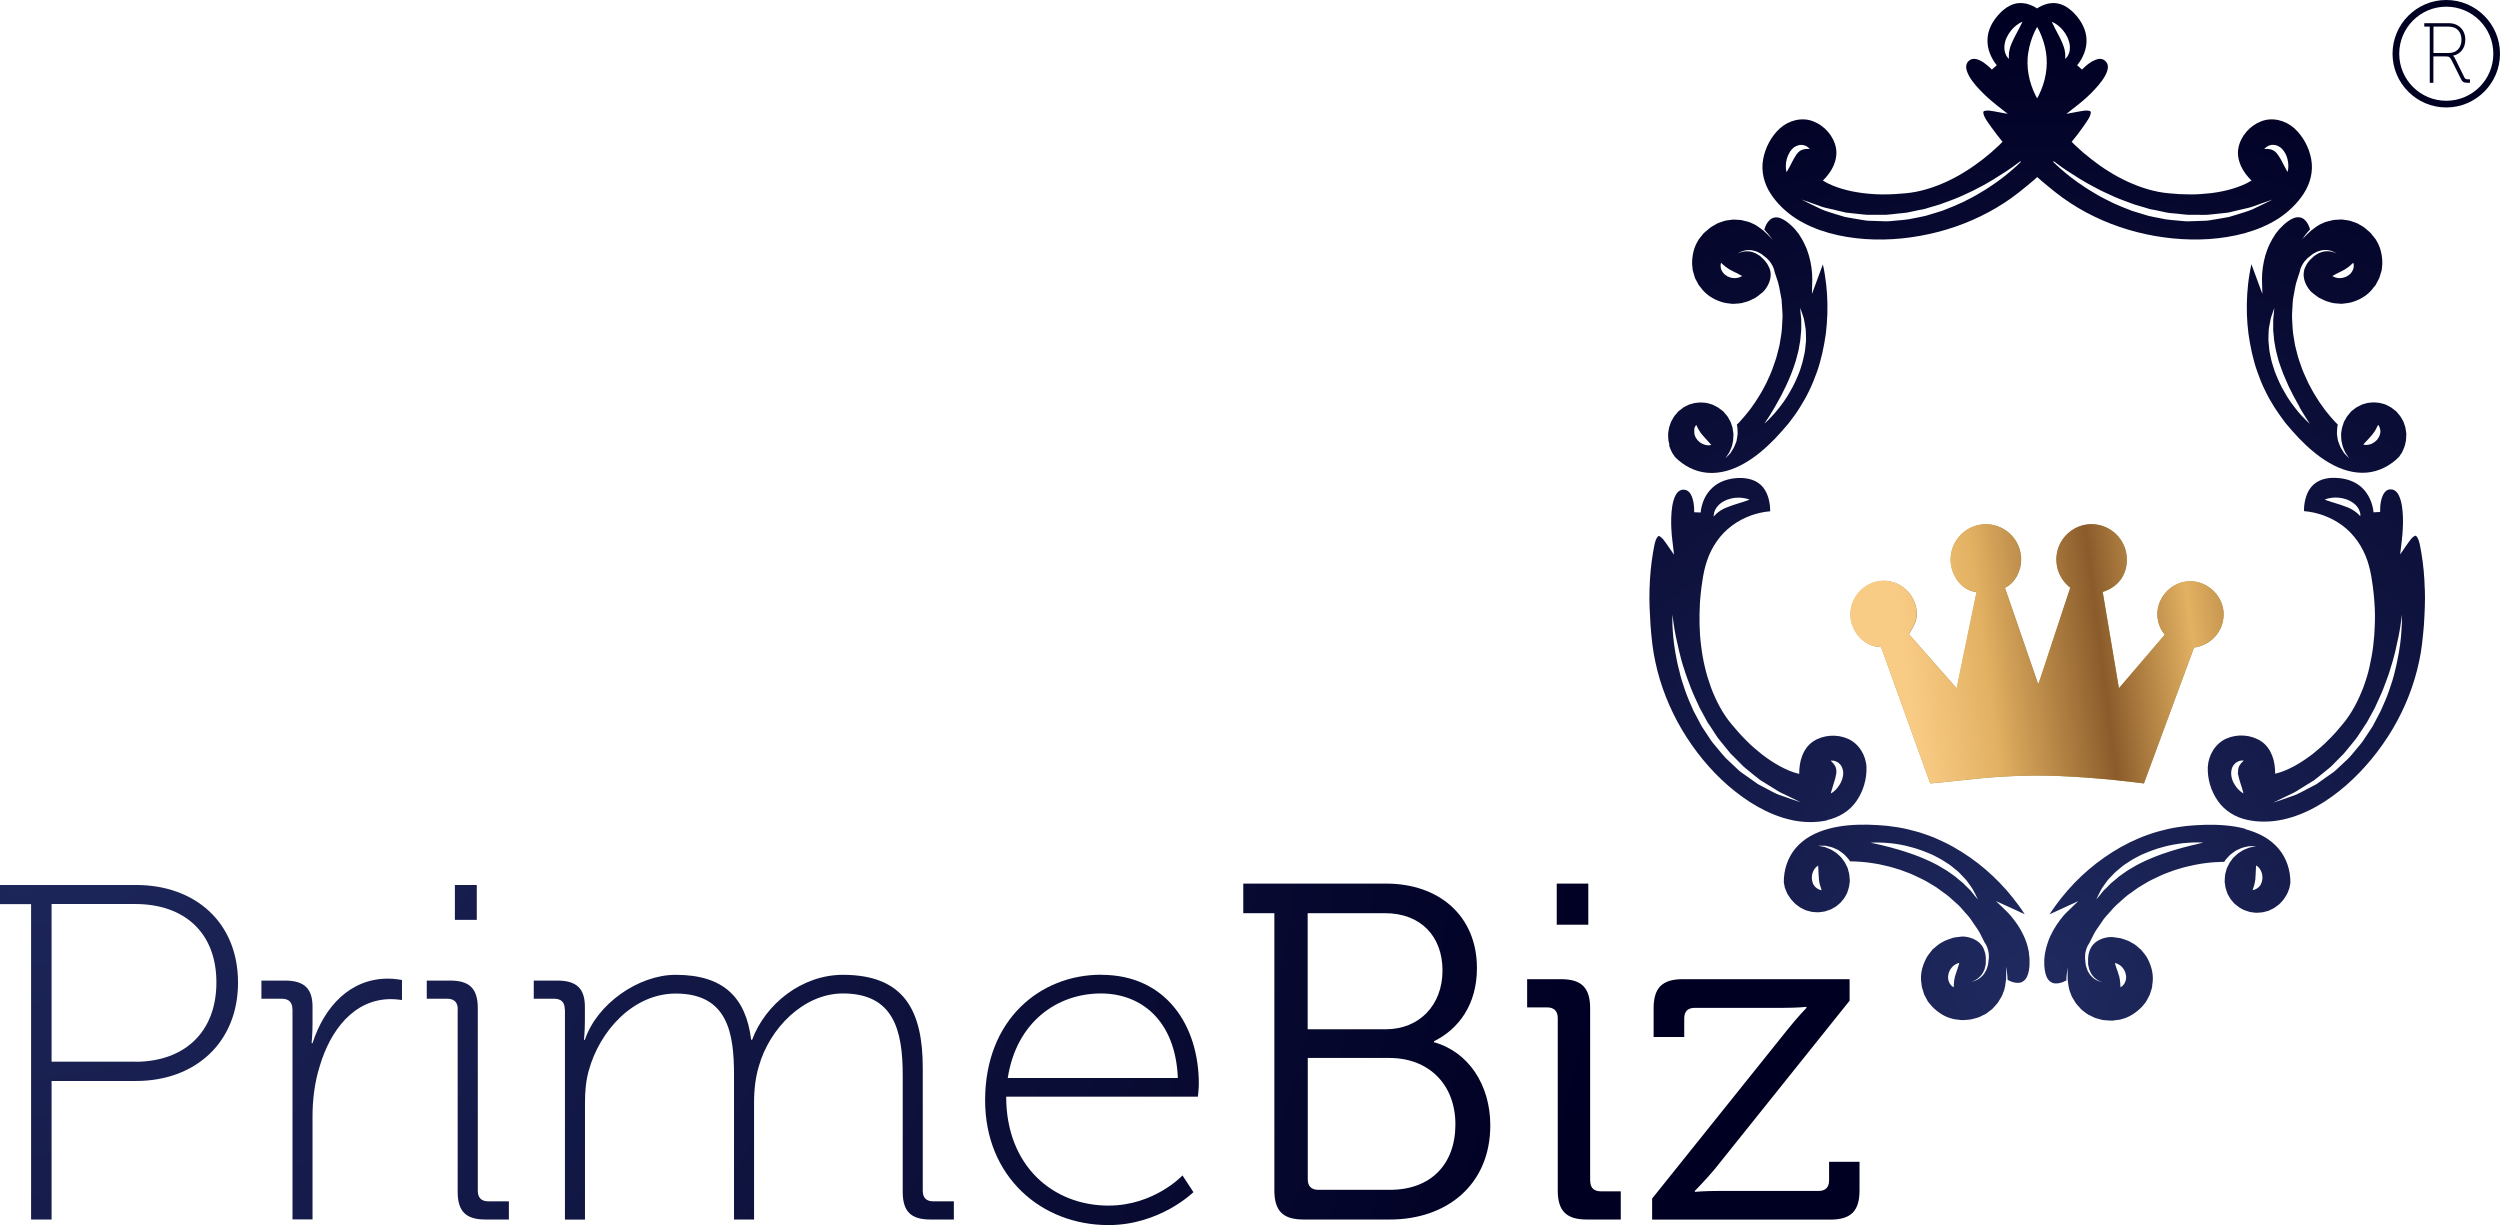 <?xml version="1.0" encoding="UTF-8"?>
<svg id="Layer_2" xmlns="http://www.w3.org/2000/svg" xmlns:xlink="http://www.w3.org/1999/xlink" viewBox="0 0 269.41 132.03">
  <defs>
    <style>
      .cls-1 {
        fill: url(#New_Gradient_Swatch_copy);
      }

      .cls-2 {
        fill: url(#New_Gradient_Swatch_2-7);
      }

      .cls-3 {
        fill: #000023;
      }

      .cls-4 {
        fill: url(#New_Gradient_Swatch_2-2);
      }

      .cls-5 {
        fill: url(#New_Gradient_Swatch_2-8);
      }

      .cls-6 {
        fill: url(#New_Gradient_Swatch_2-14);
      }

      .cls-7 {
        fill: url(#New_Gradient_Swatch_2-11);
      }

      .cls-8 {
        fill: url(#New_Gradient_Swatch_2);
      }

      .cls-9 {
        fill: url(#New_Gradient_Swatch_2-4);
      }

      .cls-10 {
        fill: url(#New_Gradient_Swatch_2-9);
      }

      .cls-11 {
        fill: url(#New_Gradient_Swatch_2-15);
      }

      .cls-12 {
        fill: url(#New_Gradient_Swatch_2-5);
      }

      .cls-13 {
        fill: url(#New_Gradient_Swatch_2-6);
      }

      .cls-14 {
        fill: url(#New_Gradient_Swatch_2-10);
      }

      .cls-15 {
        fill: url(#radial-gradient);
        fill-rule: evenodd;
      }

      .cls-16 {
        fill: url(#New_Gradient_Swatch_2-16);
      }

      .cls-17 {
        fill: url(#New_Gradient_Swatch_2-13);
      }

      .cls-18 {
        fill: url(#New_Gradient_Swatch_2-12);
      }

      .cls-19 {
        fill: url(#New_Gradient_Swatch_2-3);
      }
    </style>
    <radialGradient id="New_Gradient_Swatch_2" data-name="New Gradient Swatch 2" cx="219.05" cy="105.93" fx="219.05" fy="105.93" r="103.7" gradientUnits="userSpaceOnUse">
      <stop offset="0" stop-color="#202a5f"/>
      <stop offset="1" stop-color="#000023"/>
    </radialGradient>
    <radialGradient id="New_Gradient_Swatch_2-2" data-name="New Gradient Swatch 2" cx="219.05" cy="105.93" fx="219.05" fy="105.93" r="103.7" xlink:href="#New_Gradient_Swatch_2"/>
    <radialGradient id="New_Gradient_Swatch_2-3" data-name="New Gradient Swatch 2" cx="219.05" cy="105.93" fx="219.05" fy="105.93" r="103.69" xlink:href="#New_Gradient_Swatch_2"/>
    <radialGradient id="New_Gradient_Swatch_2-4" data-name="New Gradient Swatch 2" cx="219.06" cy="105.93" fx="219.06" fy="105.93" r="103.69" xlink:href="#New_Gradient_Swatch_2"/>
    <radialGradient id="New_Gradient_Swatch_2-5" data-name="New Gradient Swatch 2" cx="219.05" cy="105.93" fx="219.05" fy="105.93" r="103.71" xlink:href="#New_Gradient_Swatch_2"/>
    <radialGradient id="New_Gradient_Swatch_2-6" data-name="New Gradient Swatch 2" cx="219.05" cy="105.93" fx="219.05" fy="105.93" r="103.7" xlink:href="#New_Gradient_Swatch_2"/>
    <radialGradient id="New_Gradient_Swatch_2-7" data-name="New Gradient Swatch 2" cx="219.05" cy="105.93" fx="219.05" fy="105.93" r="103.69" xlink:href="#New_Gradient_Swatch_2"/>
    <radialGradient id="New_Gradient_Swatch_2-8" data-name="New Gradient Swatch 2" cx="2.32" cy="76.98" fx="2.32" fy="76.98" r="173.73" xlink:href="#New_Gradient_Swatch_2"/>
    <radialGradient id="New_Gradient_Swatch_2-9" data-name="New Gradient Swatch 2" cx="2.3" cy="76.98" fx="2.3" fy="76.98" r="173.76" xlink:href="#New_Gradient_Swatch_2"/>
    <radialGradient id="New_Gradient_Swatch_2-10" data-name="New Gradient Swatch 2" cx="2.3" cy="76.98" fx="2.3" fy="76.98" r="173.76" xlink:href="#New_Gradient_Swatch_2"/>
    <radialGradient id="New_Gradient_Swatch_2-11" data-name="New Gradient Swatch 2" cx="2.31" cy="76.98" fx="2.31" fy="76.98" r="173.75" xlink:href="#New_Gradient_Swatch_2"/>
    <radialGradient id="New_Gradient_Swatch_2-12" data-name="New Gradient Swatch 2" cx="2.32" cy="76.98" fx="2.32" fy="76.98" r="173.73" xlink:href="#New_Gradient_Swatch_2"/>
    <radialGradient id="New_Gradient_Swatch_2-13" data-name="New Gradient Swatch 2" cx="2.29" cy="76.98" fx="2.29" fy="76.98" r="173.76" xlink:href="#New_Gradient_Swatch_2"/>
    <radialGradient id="New_Gradient_Swatch_2-14" data-name="New Gradient Swatch 2" cx="2.4" cy="76.98" fx="2.4" fy="76.98" r="173.65" xlink:href="#New_Gradient_Swatch_2"/>
    <radialGradient id="New_Gradient_Swatch_2-15" data-name="New Gradient Swatch 2" cx="2.3" cy="76.98" fx="2.3" fy="76.98" r="173.75" xlink:href="#New_Gradient_Swatch_2"/>
    <radialGradient id="New_Gradient_Swatch_2-16" data-name="New Gradient Swatch 2" cx="2.3" cy="76.98" fx="2.3" fy="76.98" r="173.75" xlink:href="#New_Gradient_Swatch_2"/>
    <radialGradient id="radial-gradient" cx="187.78" cy="82.07" fx="187.78" fy="82.07" r="62.2" gradientUnits="userSpaceOnUse">
      <stop offset="0" stop-color="#9c8c51"/>
      <stop offset=".99" stop-color="#a38843"/>
    </radialGradient>
    <linearGradient id="New_Gradient_Swatch_copy" data-name="New Gradient Swatch copy" x1="186.88" y1="74.96" x2="248.59" y2="67.14" gradientUnits="userSpaceOnUse">
      <stop offset="0" stop-color="#8b5c2b"/>
      <stop offset=".17" stop-color="#f9cc86"/>
      <stop offset=".3" stop-color="#f9cc86"/>
      <stop offset=".44" stop-color="#e2b162"/>
      <stop offset=".64" stop-color="#8b5c2b"/>
      <stop offset=".8" stop-color="#e2b162"/>
      <stop offset="1" stop-color="#8b5c2b"/>
    </linearGradient>
  </defs>
  <g id="Layer_1-2" data-name="Layer_1">
    <g>
      <g>
        <g>
          <path class="cls-8" d="M179.87,47.98c.08.31.22.56.31.78.14.21.25.37.32.48.93.96,2.18,1.6,3.49,1.71,1.41.12,2.81-.33,4.02-1.04,1.23-.7,2.31-1.65,3.3-2.67.49-.52.95-1.04,1.42-1.6.44-.55.85-1.12,1.23-1.73.38-.6.73-1.22,1.03-1.86.31-.63.57-1.3.81-1.96.47-1.34.76-2.73.96-4.13.17-1.41.22-2.83.13-4.25-.05-.71-.12-1.41-.24-2.12-.06-.37-.12-.73-.21-1.1l-.63,1.71-.55,1.49.04-1.58c0-.41-.03-.86-.09-1.28-.06-.43-.15-.86-.27-1.28-.13-.41-.26-.83-.46-1.21-.18-.4-.4-.77-.64-1.13-.13-.17-.27-.34-.4-.5-.15-.16-.3-.32-.46-.46-.33-.29-.67-.56-1.07-.72-.39-.17-.86-.14-1.18.16-.31.27-.49.66-.6,1.06.02.01.03.03.05.05.3.31.5.59.64.77.14.18.22.28.22.28,0,0-.09-.09-.25-.26-.16-.17-.39-.41-.71-.7-.35-.24-.72-.61-1.27-.82-.25-.14-.55-.21-.87-.28-.31-.11-.65-.09-1-.12-.18-.02-.36.02-.54.04-.18.03-.37.04-.55.09-.35.14-.75.21-1.06.44-.17.11-.34.18-.51.31-.17.14-.33.28-.5.43l-.13.11s-.07.05-.04.03l-.05.06-.2.25c-.12.17-.29.32-.38.52-.46.74-.64,1.63-.63,2.52l.07.67.19.65c.04.23.19.4.28.6l.15.29c.06.1.15.19.22.28.54.77,1.33,1.27,2.17,1.55.42.16.86.19,1.3.24.44-.04.88-.02,1.29-.18.44-.08.77-.31,1.14-.47.18-.1.35-.26.52-.39l.26-.2s.12-.12.18-.18c.5-.6.78-1.34.68-2-.04-.34-.2-.62-.35-.89-.1-.13-.2-.28-.29-.38-.11-.11-.22-.21-.32-.31-.19-.23-.45-.32-.66-.46-.22-.09-.45-.17-.65-.19-.42-.05-.75.03-.96.1-.22.08-.32.14-.32.14,0,0,.1-.08.31-.18.21-.09.54-.23.99-.21.22,0,.46.07.72.14.23.13.53.22.75.44.13.09.25.2.38.3.14.13.23.25.34.37.21.3.42.64.49,1.04,0,.01,0,.03,0,.04.03.08.05.16.09.26.08.25.18.54.29.88.1.34.17.74.25,1.18.04.22.08.45.13.68.02.24.03.48.05.74.03.51.09,1.05.03,1.6-.03.55-.04,1.13-.16,1.71-.05.29-.1.58-.14.87l-.22.87c-.13.58-.35,1.13-.54,1.68-.19.55-.46,1.07-.68,1.57-.27.49-.5.97-.78,1.39-.26.44-.53.83-.79,1.19-.25.36-.53.66-.75.95-.24.26-.44.5-.61.69-.09.08-.16.16-.23.22.04.17.08.33.07.5,0,.24.04.47-.01.68-.04.22-.05.43-.1.62-.07.18-.14.36-.21.52-.14.32-.33.56-.45.77-.34.36-.54.55-.54.55,0,0,.15-.24.42-.63.09-.22.23-.47.32-.79.03-.16.06-.32.1-.5.02-.18.01-.37.03-.56.03-.19-.04-.39-.06-.6-.01-.21-.09-.41-.16-.62-.06-.22-.17-.4-.28-.59-.08-.19-.25-.38-.43-.58l-.12-.15-.07-.08s-.04-.02-.05-.03l-.29-.21c-.18-.17-.41-.25-.62-.37-.21-.13-.46-.15-.69-.24-.24-.06-.49-.05-.74-.08-.24.03-.5.02-.74.08-.23.08-.5.11-.69.23-.2.12-.42.17-.62.37l-.32.24c-.06.03-.15.16-.22.24-.16.18-.31.35-.41.56-.12.2-.23.39-.29.6-.07.21-.15.41-.17.62-.03.2-.08.41-.06.6.01.19,0,.39.03.56.04.18.07.34.11.5ZM187.3,29.51c.24.12.43.23.43.23,0,0-.17.14-.47.2-.15.03-.33.05-.53.02-.2-.02-.39-.09-.59-.19-.19-.11-.37-.25-.48-.42-.07-.08-.11-.17-.15-.26-.04-.08-.06-.17-.07-.25-.07-.32.04-.53.03-.52,0,0,.16.16.36.32.09.08.2.17.32.24.05.05.12.08.18.12.05.05.12.07.19.11.26.15.55.28.8.4ZM190.47,45.16c.21-.3.47-.77.8-1.31.31-.55.68-1.18,1.01-1.89.2-.35.33-.72.51-1.09.16-.38.31-.76.45-1.15.13-.39.28-.78.37-1.17.09-.4.23-.78.27-1.16.06-.38.15-.75.16-1.11.02-.35.09-.69.07-1,0-.31,0-.6,0-.86-.02-.26-.05-.47-.07-.66-.04-.37-.05-.59-.05-.59,0,0,.07.2.2.55.05.18.13.4.21.65.05.26.1.55.15.87.07.32.05.68.07,1.05.03.38-.03.77-.07,1.18-.03.41-.13.82-.23,1.24-.08.42-.24.83-.36,1.25-.31.81-.67,1.6-1.09,2.3-.39.71-.85,1.32-1.25,1.82-.4.51-.78.89-1.04,1.16-.27.27-.44.4-.44.4,0,0,.12-.17.32-.49ZM182.57,46.27c.05-.32.23-.48.23-.48,0,0,.08.2.21.43.06.12.13.23.21.35.03.06.09.11.13.17.03.06.09.11.14.17.18.23.42.46.6.67.19.2.32.37.32.37,0,0-.22.07-.52.02-.15-.03-.32-.08-.49-.17-.18-.09-.34-.23-.48-.38-.14-.18-.26-.37-.3-.57-.03-.1-.04-.2-.04-.29-.01-.09,0-.18.02-.26Z"/>
          <path class="cls-4" d="M218.66,102.69c-.08-.43-.18-.85-.33-1.25-.14-.41-.34-.8-.54-1.18-.21-.38-.45-.75-.72-1.09-.26-.34-.54-.68-.84-.97l-1.14-1.1,1.45.66,1.65.76c-.2-.31-.41-.62-.63-.92-.42-.57-.86-1.13-1.33-1.67-.94-1.07-1.98-2.05-3.1-2.92-1.13-.86-2.32-1.63-3.61-2.25-.63-.31-1.28-.59-1.96-.82-.66-.24-1.35-.42-2.04-.59-.7-.16-1.39-.26-2.09-.35-.72-.07-1.42-.11-2.14-.13-1.42-.02-2.86.07-4.22.44-1.36.36-2.67,1.02-3.58,2.11-.84,1-1.28,2.34-1.26,3.68.03.13.06.32.11.56.1.22.17.49.34.77.09.13.18.28.29.43.11.14.25.28.38.42.12.16.31.25.46.38.15.14.36.22.55.32.19.12.41.17.63.22.22.08.45.09.69.1.11,0,.26.03.33.01l.39-.05c.28-.02.47-.12.7-.19.23-.04.43-.22.65-.32.21-.13.38-.31.58-.46.15-.2.33-.37.46-.58.1-.22.28-.42.32-.66.06-.23.17-.46.18-.7l.05-.36s0-.09,0-.05v-.1s-.02-.2-.02-.2c-.01-.26-.04-.52-.11-.71-.05-.21-.09-.42-.21-.61-.1-.2-.18-.4-.32-.56-.13-.16-.23-.35-.38-.47-.14-.13-.27-.26-.42-.38-.14-.1-.29-.19-.43-.28-.28-.16-.56-.24-.78-.34-.46-.09-.74-.15-.74-.15,0,0,.27,0,.77,0,.23.06.54.1.86.22.17.07.33.15.51.23.17.1.33.23.51.36.19.12.32.31.49.48.12.11.21.25.3.4.1,0,.2,0,.32,0,.26,0,.56.03.93.05.35.04.75.06,1.19.14.44.06.91.15,1.4.28.5.1,1,.27,1.54.43.51.2,1.07.37,1.59.63.53.25,1.07.49,1.58.81l.76.46c.24.17.47.35.71.52.49.32.91.72,1.32,1.09.43.35.78.77,1.11,1.16.17.19.34.37.48.56.13.2.26.39.39.57.25.37.49.69.66,1.01.16.32.3.6.42.83.05.08.08.17.12.24,0,0,.02.02.03.03.23.34.33.72.39,1.08,0,.17.03.32.02.5-.02.16-.04.33-.06.48,0,.31-.15.59-.22.84-.13.24-.26.46-.41.61-.3.33-.63.47-.85.55-.22.08-.34.09-.34.09,0,0,.12-.03.32-.12.21-.1.5-.28.76-.61.13-.16.23-.37.33-.6.04-.25.16-.49.14-.79,0-.14,0-.29,0-.45,0-.13-.04-.31-.06-.47-.09-.29-.17-.61-.39-.88-.39-.54-1.12-.87-1.89-.94-.09,0-.21-.02-.26,0l-.32.04c-.21.03-.45.04-.64.1-.38.15-.77.23-1.14.47-.39.18-.7.5-1.04.78-.27.35-.57.68-.75,1.09-.4.8-.61,1.71-.44,2.64.02.12.02.25.05.36l.1.31c.08.2.09.42.22.61l.32.6.43.52c.62.64,1.38,1.15,2.23,1.34.2.08.42.06.63.1l.31.04h.08s.04.01.05,0h.17c.22-.03.44-.04.66-.06.21-.03.38-.1.57-.14.38-.06.71-.3,1.06-.44.16-.1.3-.22.45-.33.14-.11.3-.21.41-.35.23-.27.49-.5.63-.79.17-.27.34-.53.42-.82.25-.54.25-1.06.32-1.48.02-.43.02-.76.01-1,0-.23,0-.35,0-.35,0,0,.01.12.05.35.03.23.09.57.1,1v.07c.36.21.77.35,1.17.33.44-.01.79-.33.95-.72.17-.39.23-.83.25-1.26,0-.22,0-.44,0-.65-.03-.22-.05-.43-.08-.65ZM195.96,93.76c.02.27.01.6.05.89,0,.07,0,.15.02.22.01.06.01.14.03.21.02.14.06.27.1.39.07.25.15.45.15.46,0-.01-.23,0-.49-.19-.07-.04-.14-.1-.2-.17-.06-.06-.13-.14-.18-.23-.11-.18-.16-.4-.19-.62,0-.22.01-.43.07-.62.05-.18.14-.34.23-.47.18-.25.38-.35.38-.35,0,0,.02.22.03.49ZM212.76,96.47c-.12-.14-.25-.32-.42-.52-.18-.18-.39-.38-.61-.6-.2-.24-.49-.42-.76-.66-.26-.25-.58-.44-.89-.67-.31-.24-.67-.41-1.01-.63-.34-.22-.73-.38-1.09-.57-.38-.17-.75-.34-1.13-.49-.39-.14-.75-.3-1.13-.41-.74-.26-1.45-.45-2.06-.62-.61-.15-1.12-.29-1.49-.36-.37-.08-.57-.12-.57-.12,0,0,.21-.03.59-.03.37,0,.91.01,1.55.08.64.07,1.39.19,2.17.41.79.2,1.6.51,2.39.86.38.21.78.39,1.15.63.36.23.72.45,1.03.72.33.26.63.5.88.79.25.28.52.51.7.79.2.26.36.51.51.73.13.23.23.44.32.6.17.34.25.53.25.53,0,0-.14-.17-.38-.45ZM211,104.25c-.08.26-.2.56-.28.84-.02.07-.05.14-.06.21,0,.07-.04.13-.04.21-.03.13-.05.27-.05.4-.03.25-.02.48-.03.48,0,0-.22-.08-.39-.35-.05-.07-.09-.14-.12-.23-.04-.09-.07-.18-.08-.29-.04-.21,0-.43.04-.64.07-.2.16-.4.29-.55.11-.16.25-.27.38-.36.26-.17.48-.2.48-.2,0,0-.05.21-.14.47Z"/>
          <path class="cls-19" d="M196.9,88.37c1.26-.27,2.42-.97,3.15-2.03.73-1.04,1.13-2.37,1.09-3.65-.05-1.28-.8-2.55-2.01-3.08-1.17-.52-2.66-.43-3.75.3-.54.36-.94.93-1.17,1.54-.24.62-.32,1.29-.32,1.95,0,0,0,0,.02,0,0,0-.01,0-.02,0-.74-.17-1.43-.48-2.1-.84-.67-.37-1.31-.8-1.91-1.26-.6-.48-1.18-.97-1.71-1.52-.55-.54-1.06-1.12-1.54-1.7-1-1.18-1.71-2.57-2.25-4-.26-.73-.49-1.46-.66-2.21-.18-.75-.31-1.51-.4-2.27-.1-.76-.15-1.53-.17-2.29-.02-.77,0-1.54.04-2.31.02-.39.06-.77.1-1.15.04-.39.09-.77.15-1.14.1-.74.26-1.54.51-2.27.49-1.48,1.42-2.86,2.7-3.8.64-.48,1.35-.84,2.09-1.11.66-.22,1.32-.38,2.02-.43,0-.41-.04-.85-.14-1.25-.12-.49-.32-.96-.63-1.34-.31-.38-.72-.65-1.19-.81-.24-.08-.48-.13-.73-.16-.13-.02-.25-.02-.37-.03h-.4c-1.03.05-2.05.37-2.78,1.06-.36.34-.66.75-.87,1.21-.11.24-.19.48-.25.72-.07.24-.12.51-.13.73h0s-.7-.03-.7-.03h0c.01-.38-.02-.8-.1-1.18-.08-.38-.22-.75-.43-.98-.11-.11-.23-.19-.37-.24-.08-.01-.12-.02-.21-.03-.13,0-.15.01-.24.02-.28.07-.52.29-.68.63-.32.67-.41,1.52-.44,2.34-.03.82.02,1.67.12,2.49l.18,1.53-.87-1.26c-.17-.26-.37-.51-.57-.66-.1-.07-.19-.11-.21-.1-.02,0-.06.01-.13.1-.29.37-.37,1.09-.49,1.72-.22,1.29-.33,2.6-.37,3.91-.05,1.31.03,2.63.11,3.94.11,1.34.23,2.63.52,3.91.54,2.56,1.53,5.03,2.86,7.29,1.34,2.25,3.01,4.32,4.99,6.04,1.97,1.7,4.27,3.13,6.82,3.7,1.26.27,2.6.31,3.86.03ZM197.49,81.97c.13,0,.31.04.51.16.12.04.2.15.3.25.11.1.17.24.23.39.04.14.11.31.1.47,0,.16,0,.31-.04.46-.06.3-.17.57-.31.8-.13.23-.29.42-.43.58-.29.3-.56.43-.56.43,0,0,.06-.28.19-.66.06-.19.12-.4.19-.62.07-.22.14-.45.17-.67.03-.11.05-.22.05-.32.01-.1,0-.19,0-.29-.04-.08-.03-.18-.07-.26-.04-.07-.05-.17-.12-.23-.05-.08-.1-.14-.14-.2-.06-.05-.11-.1-.15-.15-.08-.09-.13-.15-.13-.15,0,0,.07,0,.2.01ZM184.7,55.44c0-.14.05-.33.16-.54.11-.21.29-.44.52-.63.12-.08.24-.19.38-.25.14-.07.28-.14.42-.19.58-.21,1.19-.24,1.63-.17.45.05.73.19.73.19,0,0-.29.11-.7.24-.2.06-.43.13-.67.21-.24.08-.5.15-.74.25-.25.08-.47.19-.69.28-.1.07-.21.11-.3.17-.08.07-.18.12-.26.18-.14.13-.29.23-.36.33-.09.09-.15.14-.15.14,0,0,0-.07.01-.2ZM191.78,85.69c-.47-.18-.96-.47-1.51-.75-.27-.14-.56-.3-.85-.45-.28-.19-.55-.39-.84-.6-.29-.21-.59-.42-.9-.63-.31-.21-.56-.5-.85-.76-.28-.27-.57-.54-.86-.81-.28-.29-.53-.61-.79-.92-.25-.32-.54-.62-.78-.96l-.69-1.04-.34-.52-.29-.55c-.2-.37-.39-.73-.58-1.09-.33-.74-.65-1.48-.91-2.21-.25-.73-.48-1.44-.63-2.14-.19-.68-.31-1.34-.42-1.95-.21-1.21-.28-2.24-.31-2.95-.03-.72,0-1.13,0-1.13,0,0,.03.41.15,1.11.09.71.3,1.7.58,2.88.15.59.3,1.23.53,1.88.19.66.47,1.34.73,2.05.27.7.61,1.4.94,2.12.19.35.38.7.57,1.05l.28.52.34.5.65,1c.22.33.49.62.73.93.26.3.49.62.74.91.27.27.54.54.81.81.27.26.51.54.79.77.29.23.56.45.82.67.27.22.53.43.79.63.27.17.54.34.8.49.52.3.97.63,1.41.86.44.21.83.4,1.15.55.64.31,1.01.5,1.01.5,0,0-.38-.13-1.06-.36-.34-.12-.75-.26-1.22-.43Z"/>
          <path class="cls-9" d="M248.29,25.57c-.16.17-.25.26-.25.26,0,0,.08-.1.22-.28.14-.18.33-.46.63-.77.02-.02.04-.03.05-.05-.11-.4-.29-.79-.6-1.06-.32-.3-.79-.32-1.18-.16-.4.16-.74.43-1.07.72-.15.15-.31.31-.46.46-.13.17-.27.34-.4.5-.24.36-.46.73-.65,1.13-.19.39-.33.8-.46,1.21-.11.42-.21.84-.27,1.28-.06.42-.09.87-.09,1.28l.04,1.58-.55-1.49-.63-1.71c-.08.36-.15.73-.21,1.1-.12.7-.19,1.41-.24,2.12-.09,1.42-.05,2.85.13,4.25.2,1.41.49,2.8.96,4.13.24.67.49,1.33.81,1.96.3.64.65,1.26,1.03,1.86.38.6.8,1.17,1.22,1.73.47.56.93,1.08,1.42,1.6.99,1.02,2.07,1.97,3.29,2.67,1.21.71,2.61,1.16,4.02,1.04,1.31-.11,2.56-.75,3.49-1.71.07-.11.18-.27.32-.48.08-.22.23-.47.31-.78.03-.16.07-.32.11-.5.02-.18.02-.37.03-.56.03-.19-.04-.39-.06-.6-.01-.21-.09-.41-.16-.62-.05-.21-.17-.41-.29-.6-.1-.21-.26-.38-.41-.56-.07-.08-.16-.21-.23-.24l-.31-.24c-.21-.19-.43-.25-.62-.37-.2-.13-.47-.15-.69-.23-.24-.06-.49-.05-.74-.08-.24.03-.5.02-.74.08-.23.09-.49.1-.69.24-.22.12-.45.2-.63.37l-.28.21s-.07.06-.05.03l-.06.08-.13.15c-.17.2-.34.39-.42.58-.12.19-.23.37-.28.59-.07.21-.15.41-.17.62-.02.2-.09.41-.06.6.01.19,0,.39.03.56.04.18.07.34.11.5.08.32.22.57.31.79.27.39.42.63.42.63,0,0-.19-.19-.54-.55-.12-.21-.31-.45-.45-.77-.06-.16-.13-.34-.2-.52-.06-.19-.07-.4-.11-.62-.05-.22,0-.45,0-.68,0-.17.03-.33.07-.5-.07-.07-.14-.14-.22-.22-.18-.18-.38-.42-.62-.69-.22-.28-.5-.58-.74-.95-.27-.35-.54-.75-.8-1.19-.28-.43-.52-.91-.78-1.39-.22-.51-.49-1.02-.69-1.57-.19-.55-.41-1.11-.54-1.68l-.22-.87c-.04-.29-.09-.58-.14-.87-.12-.57-.12-1.16-.16-1.71-.05-.56,0-1.1.03-1.6.02-.26.02-.5.05-.74.04-.24.09-.46.12-.68.09-.43.14-.83.25-1.18.11-.34.21-.64.28-.88.03-.1.06-.18.09-.26,0-.01,0-.02,0-.04.08-.4.28-.74.49-1.04.12-.13.21-.24.34-.37.13-.1.26-.21.38-.3.22-.22.52-.31.75-.44.25-.08.51-.14.72-.14.44-.02.78.11.99.21.21.1.31.18.31.18,0,0-.11-.07-.32-.14-.21-.07-.55-.15-.96-.1-.21.02-.43.1-.66.19-.21.14-.46.24-.66.46-.1.1-.21.2-.32.31-.09.09-.19.25-.29.38-.15.27-.31.55-.34.89-.1.66.17,1.4.68,2,.06.06.13.16.18.18l.25.2c.17.12.34.28.53.39.37.16.71.38,1.14.47.41.15.85.14,1.28.18.44-.05.89-.08,1.31-.24.84-.28,1.64-.78,2.17-1.55.08-.09.17-.19.23-.28l.14-.29c.09-.2.23-.36.28-.6l.2-.65.07-.67c.01-.89-.17-1.78-.63-2.52-.08-.2-.26-.34-.38-.52l-.2-.25-.04-.06s-.03-.02-.04-.03l-.12-.11c-.17-.15-.33-.29-.5-.43-.16-.13-.33-.2-.5-.31-.32-.23-.72-.3-1.07-.44-.18-.05-.37-.06-.54-.09-.18-.02-.36-.07-.54-.04-.35.03-.7.01-1.01.12-.31.07-.62.14-.87.28-.55.21-.93.57-1.27.82-.32.29-.55.53-.71.7ZM254.99,47.57c.18-.21.41-.43.6-.67.04-.05.1-.1.13-.17.04-.06.1-.11.13-.17.08-.11.15-.23.21-.35.12-.22.2-.43.22-.43-.01,0,.16.16.21.48.03.08.03.17.03.26,0,.1-.02.2-.05.29-.04.2-.17.4-.29.57-.15.16-.31.29-.49.38-.16.1-.34.15-.49.17-.3.05-.52-.02-.52-.02,0,0,.14-.17.32-.37ZM247.79,43.86c.33.54.59,1,.8,1.31.21.32.32.49.32.49,0,0-.17-.13-.43-.4-.27-.26-.64-.65-1.04-1.16-.4-.5-.85-1.11-1.24-1.82-.42-.69-.77-1.49-1.08-2.3-.12-.42-.28-.83-.37-1.25-.09-.42-.19-.83-.22-1.24-.04-.41-.09-.8-.07-1.18.02-.38,0-.73.07-1.05.05-.32.11-.62.16-.87.06-.26.15-.47.21-.65.12-.36.19-.55.19-.55,0,0-.01.22-.05.59-.02.19-.05.41-.07.66,0,.26,0,.55,0,.86-.03.31.05.65.07,1,0,.36.1.72.16,1.11.05.38.19.76.27,1.16.09.39.25.78.38,1.17.14.39.29.78.46,1.15.17.37.31.75.5,1.09.34.71.71,1.34,1.01,1.89ZM252.55,29.11c.07-.04.13-.06.19-.11.06-.04.13-.07.18-.12.12-.07.22-.16.32-.24.19-.17.35-.33.36-.32-.01,0,.1.21.03.52,0,.09-.03.17-.08.25-.04.09-.07.18-.14.26-.12.17-.3.31-.48.42-.19.1-.4.17-.59.19-.19.03-.37.01-.52-.02-.3-.06-.48-.2-.48-.2,0,0,.19-.11.43-.23.24-.13.54-.26.79-.4Z"/>
          <path class="cls-12" d="M241.98,89.32c-1.36-.37-2.8-.46-4.22-.44-.72.02-1.42.06-2.14.13-.69.08-1.4.19-2.09.35-.69.16-1.38.35-2.04.59-.67.23-1.32.51-1.96.82-1.28.62-2.47,1.39-3.6,2.25-1.12.87-2.16,1.84-3.1,2.92-.47.53-.91,1.09-1.33,1.67-.22.3-.43.61-.63.92l1.65-.76,1.44-.66-1.14,1.1c-.3.28-.59.62-.85.97-.26.34-.49.71-.71,1.09-.2.38-.4.77-.54,1.18-.15.41-.26.83-.34,1.25-.03.21-.05.43-.08.65,0,.22,0,.44,0,.65.03.44.08.87.25,1.26.16.39.51.71.95.72.41.02.81-.12,1.18-.33,0-.02,0-.05,0-.07,0-.43.07-.77.1-1,.03-.23.04-.35.04-.35,0,0,0,.12,0,.35,0,.23-.02.57,0,1,.07.42.08.94.32,1.48.08.28.24.54.42.82.14.29.4.52.63.79.11.14.26.24.4.35.15.11.29.23.46.33.35.14.68.38,1.06.44.19.04.37.12.57.14.21.01.44.03.66.05h.17s.09.02.05.01h.08s.32-.05.32-.05c.21-.04.43-.02.63-.1.84-.19,1.6-.7,2.23-1.34l.43-.52.32-.6c.13-.19.15-.41.23-.61l.1-.31c.03-.11.03-.24.04-.36.17-.92-.04-1.84-.43-2.64-.18-.41-.48-.75-.76-1.09-.33-.28-.64-.61-1.03-.78-.37-.25-.76-.33-1.14-.47-.2-.05-.43-.06-.65-.1l-.31-.04s-.17,0-.26,0c-.78.06-1.5.4-1.9.94-.21.27-.3.58-.38.88-.02.16-.06.34-.06.47,0,.15,0,.3,0,.45-.02.3.1.54.14.79.09.23.2.44.32.6.26.33.55.51.75.61.21.1.33.12.33.12,0,0-.12-.01-.35-.09-.21-.08-.54-.22-.84-.55-.16-.16-.29-.38-.41-.61-.07-.25-.22-.53-.22-.84-.02-.15-.04-.32-.05-.48,0-.19.01-.33.02-.5.07-.36.17-.74.4-1.08,0,0,.02-.02.03-.03.04-.07.07-.16.12-.24.12-.23.26-.51.42-.83.17-.32.41-.64.66-1.01.13-.18.25-.37.39-.57.15-.19.32-.37.49-.56.34-.38.68-.8,1.12-1.16.41-.37.82-.77,1.32-1.09.24-.17.48-.35.72-.52l.76-.46c.51-.32,1.05-.56,1.58-.81.53-.26,1.07-.43,1.59-.63.54-.16,1.04-.33,1.54-.43.49-.12.97-.21,1.4-.28.43-.08.84-.1,1.2-.14.36-.02.67-.04.93-.05.12,0,.22,0,.31,0,.09-.15.18-.29.3-.4.17-.17.3-.36.49-.48.18-.12.33-.26.51-.36.18-.08.35-.16.51-.23.32-.13.63-.16.87-.22.49-.01.77,0,.77,0,0,0-.28.06-.74.15-.22.1-.5.17-.78.34-.13.09-.28.19-.43.28-.15.11-.27.25-.42.38-.16.12-.25.31-.38.47-.14.16-.22.36-.32.56-.12.19-.16.4-.21.61-.07.19-.1.45-.11.71v.2s-.03.1-.03.1c.01-.04.01.04.02.05l.05.36c.01.24.11.47.18.7.05.24.22.44.32.66.13.21.31.38.46.58.2.15.38.33.58.46.22.1.43.28.65.32.23.07.42.17.7.19l.39.05c.06.02.22-.01.32-.01.24-.01.47-.03.69-.1.22-.05.44-.1.63-.22.19-.09.39-.18.55-.32.17-.13.35-.23.47-.38.13-.14.27-.28.37-.42.1-.15.2-.29.28-.43.17-.27.24-.55.33-.77.05-.25.08-.44.11-.56.02-1.34-.41-2.67-1.26-3.68-.91-1.09-2.22-1.75-3.58-2.11ZM228.39,103.97c.13.09.27.2.38.36.13.15.22.35.29.55.05.21.09.44.04.64,0,.1-.04.2-.08.29-.03.09-.07.16-.12.23-.18.27-.4.35-.39.35-.01,0,0-.23-.03-.48,0-.13-.03-.27-.05-.4,0-.07-.03-.14-.04-.21,0-.07-.04-.14-.06-.21-.07-.28-.19-.59-.28-.84-.09-.26-.14-.47-.14-.47,0,0,.22.02.48.2ZM236.88,90.94c-.37.07-.88.21-1.49.36-.6.17-1.32.36-2.05.62-.38.11-.75.28-1.13.41-.38.15-.76.32-1.14.49-.36.19-.74.35-1.09.57-.34.22-.71.39-1.01.63-.31.23-.63.42-.89.67-.26.24-.55.42-.76.66-.21.23-.42.43-.61.6-.17.19-.3.37-.42.52-.23.29-.38.45-.38.45,0,0,.08-.19.25-.53.09-.17.18-.37.31-.6.15-.21.31-.47.51-.73.18-.28.45-.51.7-.79.25-.28.56-.53.88-.79.31-.27.67-.49,1.03-.72.36-.24.76-.42,1.14-.63.8-.35,1.61-.66,2.39-.86.78-.22,1.53-.33,2.17-.41.65-.07,1.18-.08,1.56-.08.38,0,.59.03.59.03,0,0-.21.04-.57.12ZM243.62,95.33c-.04.09-.11.17-.18.23-.06.07-.13.13-.2.17-.26.19-.5.18-.49.19,0,0,.08-.21.15-.46.04-.12.07-.26.09-.39.02-.07.02-.14.04-.21.02-.07.02-.14.02-.22.03-.29.03-.62.05-.89,0-.27.03-.49.03-.49,0,0,.2.1.38.35.09.13.18.29.23.47.06.19.07.4.07.62-.03.21-.08.44-.19.62Z"/>
          <path class="cls-13" d="M261.3,63.46c-.03-1.31-.15-2.62-.37-3.91-.12-.63-.2-1.35-.49-1.72-.06-.09-.11-.1-.13-.1-.03,0-.12.03-.22.1-.2.15-.39.4-.57.66l-.87,1.26.18-1.53c.1-.81.14-1.66.12-2.49-.03-.82-.12-1.67-.44-2.34-.16-.34-.39-.56-.67-.63-.09,0-.11-.02-.24-.02-.09,0-.13.01-.21.03-.14.04-.26.12-.37.24-.21.24-.35.6-.43.98-.08.38-.11.8-.1,1.18h0s-.71.04-.71.04h0c-.02-.23-.06-.49-.13-.73-.06-.24-.15-.48-.26-.72-.21-.46-.5-.88-.86-1.21-.73-.69-1.75-1.01-2.78-1.05h-.4c-.12,0-.25,0-.37.02-.25.03-.49.08-.73.16-.46.16-.88.43-1.19.81-.31.37-.51.84-.63,1.34-.1.4-.15.84-.14,1.25.71.06,1.37.21,2.02.43.74.27,1.46.63,2.1,1.11,1.28.94,2.21,2.32,2.71,3.8.25.73.41,1.53.51,2.27.06.37.11.75.15,1.14.04.38.08.76.1,1.15.06.77.07,1.54.04,2.31-.02.77-.08,1.54-.17,2.29-.09.76-.23,1.52-.4,2.27-.16.75-.4,1.49-.66,2.21-.55,1.43-1.26,2.82-2.25,4-.48.59-.99,1.17-1.54,1.7-.53.55-1.12,1.04-1.71,1.52-.61.46-1.24.89-1.91,1.26-.67.36-1.36.67-2.1.84,0,0-.02,0-.02,0,0,0,.02,0,.02,0,0-.66-.08-1.33-.32-1.95-.24-.61-.63-1.18-1.18-1.54-1.09-.73-2.57-.82-3.75-.3-1.21.53-1.95,1.8-2.01,3.08-.05,1.28.35,2.6,1.09,3.65.74,1.06,1.89,1.76,3.15,2.03,1.25.28,2.6.24,3.86-.03,2.55-.56,4.85-1.99,6.82-3.7,1.97-1.73,3.65-3.79,4.99-6.04,1.34-2.26,2.32-4.73,2.86-7.29.29-1.28.4-2.58.52-3.91.08-1.31.15-2.63.1-3.94ZM254.23,55.5c-.08-.1-.22-.2-.37-.33-.08-.06-.17-.11-.26-.18-.09-.05-.2-.1-.29-.17-.22-.09-.44-.21-.69-.28-.24-.1-.5-.17-.74-.25-.25-.08-.48-.15-.67-.21-.4-.12-.69-.24-.69-.24,0,0,.28-.14.73-.19.44-.07,1.05-.04,1.63.17.15.05.28.12.42.19.14.07.26.17.38.25.23.19.41.41.52.63.1.22.16.4.16.54,0,.13,0,.2,0,.2,0,0-.06-.05-.14-.14ZM241.16,83.23c0,.1,0,.21.05.32.03.22.11.45.17.67.08.22.14.43.2.62.12.37.18.66.18.66,0,0-.26-.13-.55-.43-.15-.15-.3-.35-.43-.58-.14-.23-.25-.5-.31-.8-.03-.15-.03-.31-.03-.46,0-.15.06-.32.09-.47.07-.14.13-.29.24-.39.1-.1.19-.2.3-.25.2-.12.38-.16.52-.16.12-.01.2-.01.2-.01,0,0-.05.06-.13.15-.04.04-.09.09-.15.15-.04.06-.09.12-.14.2-.06.06-.07.16-.12.23-.04.08-.03.18-.06.26,0,.1-.02.19,0,.29ZM258.82,67.37c-.03.71-.09,1.74-.31,2.95-.12.61-.23,1.26-.41,1.95-.15.69-.38,1.4-.64,2.14-.25.73-.57,1.47-.91,2.21-.19.36-.38.72-.57,1.09l-.29.55-.34.52-.69,1.04c-.23.34-.52.64-.77.96-.26.31-.51.63-.79.92-.29.27-.58.54-.86.81-.29.25-.55.55-.86.76-.3.21-.6.43-.9.63-.29.2-.57.41-.84.6-.29.16-.58.31-.86.45-.55.28-1.04.57-1.51.75-.47.16-.88.31-1.22.43-.68.23-1.06.36-1.06.36,0,0,.37-.18,1.01-.5.32-.15.71-.34,1.16-.55.44-.23.89-.56,1.41-.86.26-.16.53-.32.8-.49.25-.2.52-.41.79-.63.26-.22.54-.43.82-.67.29-.22.53-.51.8-.77.26-.27.54-.54.8-.81.26-.29.49-.61.75-.91.24-.31.51-.6.73-.93l.66-1,.33-.5.29-.52c.19-.35.38-.7.57-1.05.32-.72.67-1.42.94-2.12.26-.71.54-1.39.73-2.05.22-.66.38-1.29.53-1.88.28-1.18.48-2.18.58-2.88.11-.7.14-1.11.14-1.11,0,0,.03.41,0,1.13Z"/>
          <path class="cls-2" d="M223.11,21.88c2.19,1.43,4.63,2.48,7.17,3.13,2.55.65,5.19.92,7.81.75,2.6-.19,5.23-.8,7.44-2.21,1.07-.7,2.05-1.63,2.74-2.71.7-1.08,1.03-2.39.8-3.66-.22-1.26-.87-2.48-1.82-3.35-.95-.86-2.37-1.24-3.59-.75-1.2.46-2.19,1.57-2.44,2.86-.13.64,0,1.32.26,1.92.27.6.68,1.14,1.15,1.6,0,0,.02-.01.02-.01,0,0-.01,0-.02.01,0,0,0,0,0,.01,0,0,0,0,0-.01-.64.4-1.36.67-2.08.89-.73.22-1.48.36-2.24.46-.75.08-1.52.15-2.29.14-.77,0-1.54-.04-2.29-.12-1.54-.13-3.03-.61-4.42-1.24-.7-.33-1.38-.68-2.03-1.1-.66-.4-1.29-.85-1.89-1.32-.61-.47-1.19-.97-1.75-1.5-.13-.13-.26-.26-.39-.39.42-.5.82-1.02,1.19-1.55.36-.53.81-1.09.87-1.56,0-.11,0-.15-.03-.16-.01-.02-.11-.07-.23-.08-.25-.04-.56,0-.86.06l-1.51.28,1.21-.95c.65-.51,1.28-1.07,1.84-1.68.55-.6,1.1-1.26,1.34-1.96.12-.35.12-.67-.04-.92-.06-.07-.07-.1-.16-.19-.07-.06-.1-.08-.17-.13-.13-.07-.27-.1-.43-.1-.32.02-.67.18-1,.39-.32.21-.64.49-.9.77h0l-.53-.47h0c.15-.17.3-.4.43-.61.12-.22.24-.45.33-.69.18-.48.27-.98.25-1.47-.03-1-.52-1.95-1.22-2.71l-.28-.29c-.1-.08-.18-.16-.28-.24-.2-.16-.41-.3-.63-.41-.44-.22-.93-.32-1.4-.27-.49.04-.96.23-1.4.49-.04.02-.08.06-.12.08-.04-.03-.08-.06-.12-.08-.44-.26-.91-.45-1.4-.49-.48-.05-.97.04-1.41.27-.22.11-.43.25-.63.41-.1.07-.18.16-.28.24l-.28.29c-.7.76-1.2,1.71-1.22,2.71-.02.5.07,1,.25,1.47.09.24.2.47.33.69.12.22.28.44.42.61,0,0,0,0,0,0l-.53.47h0c-.26-.28-.58-.55-.9-.77-.32-.21-.68-.38-1-.39-.16,0-.3.03-.42.1-.07.05-.11.07-.18.13-.09.08-.1.11-.15.19-.15.24-.16.57-.03.92.24.7.78,1.37,1.34,1.96.56.6,1.2,1.17,1.84,1.68l1.21.95-1.51-.28c-.3-.06-.62-.1-.87-.06-.12.01-.21.06-.22.08-.01.01-.04.05-.03.16.06.47.51,1.03.88,1.56.38.53.78,1.05,1.19,1.55-.13.13-.25.26-.39.39-.55.53-1.13,1.03-1.74,1.5-.61.47-1.24.92-1.89,1.32-.65.41-1.33.77-2.03,1.1-1.4.63-2.89,1.11-4.42,1.24-.76.07-1.53.12-2.29.12-.76.01-1.53-.05-2.29-.14-.76-.1-1.51-.24-2.24-.46-.72-.22-1.44-.49-2.07-.89,0,0-.01-.01-.02-.01,0,0,.01,0,.02.01.47-.46.88-1,1.15-1.6.26-.6.38-1.28.26-1.92-.25-1.29-1.24-2.4-2.44-2.86-1.22-.49-2.65-.11-3.6.75-.95.87-1.59,2.1-1.81,3.35-.23,1.27.09,2.58.79,3.66.69,1.08,1.67,2.01,2.75,2.71,2.2,1.4,4.84,2.02,7.44,2.21,2.62.18,5.26-.1,7.8-.75,2.54-.65,4.98-1.7,7.18-3.13,1.11-.71,2.1-1.54,3.13-2.4.15-.13.3-.27.45-.4.15.13.3.27.45.4,1.02.86,2.02,1.69,3.13,2.4ZM244.16,15.91c.09-.09.25-.2.48-.26.11-.05.24-.04.38-.04.14,0,.29.05.44.11.12.08.29.14.39.26.12.11.22.23.3.35.17.26.29.53.35.79.07.26.1.5.1.71.01.42-.08.7-.08.7,0,0-.16-.25-.33-.59-.09-.17-.2-.37-.3-.58-.12-.2-.22-.42-.36-.6-.06-.1-.12-.18-.19-.26-.07-.08-.14-.13-.21-.2-.08-.03-.15-.11-.23-.13-.08-.02-.16-.08-.25-.08-.09-.01-.17-.03-.25-.04-.07,0-.14,0-.21,0-.12,0-.19,0-.19,0,0,0,.04-.05.15-.13ZM221.76,2.73c.36.27.77.72,1.03,1.28.07.14.11.29.16.43.06.14.07.3.1.45.03.3,0,.58-.07.81-.09.23-.18.4-.28.5-.09.11-.14.16-.14.16,0,0,0-.08,0-.21.01-.12,0-.31-.02-.5-.02-.1-.05-.2-.05-.3-.03-.1-.07-.21-.1-.33-.09-.22-.16-.46-.28-.69-.1-.24-.24-.47-.35-.69-.13-.23-.24-.44-.33-.63-.19-.37-.32-.66-.32-.66,0,0,.3.1.65.38ZM218.58,5.66c.11-.79.36-1.55.69-2.27.08-.17.17-.33.26-.49.09.16.18.32.26.49.33.71.58,1.48.7,2.27.24,1.57-.08,3.2-.78,4.6-.05.11-.12.22-.18.34-.06-.11-.12-.22-.18-.34-.7-1.4-1.02-3.03-.78-4.6ZM216.35,6.19c-.1-.1-.19-.27-.27-.5-.07-.23-.1-.52-.07-.81.03-.14.04-.3.09-.45.05-.14.09-.3.17-.43.27-.56.67-1.01,1.03-1.28.35-.27.64-.38.64-.38,0,0-.12.29-.32.66-.1.19-.21.4-.33.63-.11.23-.25.45-.35.69-.12.23-.2.47-.29.69-.02.11-.06.22-.09.33,0,.11-.04.21-.06.3,0,.19-.03.37-.02.5v.21s-.05-.05-.14-.16ZM193.71,16.51c-.07.07-.14.16-.19.26-.13.18-.24.4-.35.6-.1.21-.21.4-.3.58-.18.35-.34.59-.34.59,0,0-.1-.28-.08-.7,0-.21.03-.45.1-.71.07-.26.19-.53.35-.79.08-.12.19-.24.3-.35.1-.12.26-.19.39-.26.15-.05.29-.11.44-.11.14,0,.28-.01.39.04.23.06.38.17.47.26.1.08.15.13.15.13,0,0-.08,0-.2,0-.06,0-.13,0-.21,0-.07,0-.15.03-.24.04-.08,0-.16.06-.25.08-.08.02-.15.1-.22.13-.07.07-.14.12-.21.2ZM217.42,17.79c-.53.48-1.29,1.16-2.3,1.87-.51.35-1.06.73-1.67,1.08-.6.38-1.27.72-1.96,1.06-.7.33-1.44.63-2.21.92-.39.12-.78.24-1.17.36l-.6.18-.61.13-1.22.24c-.41.07-.82.09-1.23.13-.4.03-.81.09-1.21.09-.4-.01-.79-.03-1.18-.04-.38-.02-.77,0-1.14-.07-.37-.06-.73-.13-1.08-.18-.35-.06-.69-.12-1.02-.18-.32-.09-.63-.19-.93-.28-.59-.19-1.14-.34-1.59-.54-.46-.21-.85-.41-1.17-.56-.64-.32-1-.5-1-.5,0,0,.38.13,1.06.37.33.12.74.26,1.2.43.47.15,1.03.23,1.61.39.3.07.6.14.92.22.32.04.66.07,1,.11.34.04.7.07,1.05.11.36.04.73.01,1.1.02h1.15c.38-.02.77-.08,1.16-.12.39-.05.79-.06,1.18-.13l1.17-.25.59-.11.57-.17c.38-.12.77-.23,1.15-.34.74-.28,1.47-.52,2.17-.83.68-.32,1.36-.6,1.96-.94.62-.3,1.18-.65,1.71-.96,1.03-.64,1.88-1.19,2.44-1.63.15-.11.28-.2.4-.29.02.02.04.04.06.06-.1.1-.22.21-.37.35ZM221.33,17.38c.11.09.24.18.39.29.56.44,1.42.99,2.45,1.63.52.31,1.09.65,1.71.96.6.34,1.29.62,1.96.94.69.31,1.43.55,2.16.83.38.12.76.23,1.14.34l.57.17.59.11,1.17.25c.39.08.79.09,1.18.13.39.04.78.1,1.17.12h1.14c.37,0,.74.02,1.11-.02.36-.03.71-.07,1.05-.11.34-.04.68-.07,1-.11.32-.08.62-.15.92-.22.58-.15,1.13-.24,1.61-.39.46-.17.87-.31,1.2-.43.68-.23,1.06-.37,1.06-.37,0,0-.37.18-1.01.5-.33.15-.72.34-1.17.56-.46.2-1.01.35-1.59.54-.3.09-.61.18-.93.28-.33.06-.67.12-1.01.18-.35.06-.71.12-1.08.18-.37.07-.76.04-1.15.07-.39.01-.78.03-1.18.04-.4,0-.81-.06-1.21-.09-.4-.04-.82-.06-1.23-.13l-1.22-.24-.61-.13-.59-.18c-.39-.12-.79-.24-1.18-.36-.76-.29-1.51-.59-2.2-.92-.7-.34-1.36-.68-1.96-1.06-.61-.35-1.16-.73-1.67-1.08-1.01-.71-1.78-1.39-2.3-1.87-.14-.13-.26-.25-.37-.35.02-.02.04-.04.06-.06Z"/>
        </g>
        <g>
          <path class="cls-5" d="M3.35,97.43H0v-2.06h14.68c6.28,0,10.97,3.97,10.97,10.51s-4.69,10.61-10.97,10.61H5.56v14.93h-2.21v-33.99ZM14.57,114.42c5.25,0,8.75-3.14,8.75-8.55s-3.5-8.45-8.75-8.45H5.56v16.99h9.01Z"/>
          <path class="cls-10" d="M31.51,108.76c0-.77-.41-1.13-1.13-1.13h-2.21v-1.96h2.53c2.11,0,2.98.88,2.98,2.83v1.8c0,1.19-.1,2.11-.1,2.11h.1c1.29-3.97,4.07-6.95,8.14-6.95.77,0,1.5.15,1.5.15v2.16s-.62-.1-1.19-.1c-4.02,0-6.54,3.4-7.67,7.21-.57,1.8-.78,3.71-.78,5.41v11.12h-2.16v-22.66Z"/>
          <path class="cls-14" d="M49.33,108.76c0-.77-.41-1.13-1.13-1.13h-2.21v-1.96h2.52c2.11,0,2.98.88,2.98,2.99v19.67c0,.77.42,1.13,1.13,1.13h2.22v1.96h-2.53c-2.11,0-2.99-.88-2.99-2.99v-19.67ZM49.02,95.37h2.36v3.76h-2.36v-3.76Z"/>
          <path class="cls-7" d="M60.86,108.76c0-.77-.41-1.13-1.13-1.13h-2.21v-1.96h2.53c2.11,0,2.98.88,2.98,2.83v1.44c0,1.19-.1,2.11-.1,2.11h.1c1.29-3.86,5.77-7,9.78-7,5.15,0,7.57,2.42,8.14,7h.1c1.44-3.86,5.36-7,9.79-7,6.64,0,8.6,3.91,8.6,10.04v13.24c0,.77.41,1.13,1.13,1.13h2.22v1.96h-2.53c-2.11,0-2.98-.88-2.98-2.99v-12.57c0-4.84-.98-8.8-6.44-8.8-4.28,0-7.93,3.81-9.06,7.83-.36,1.19-.52,2.47-.52,3.96v12.57h-2.16v-15.55c0-4.43-.61-8.8-6.28-8.8-4.58,0-8.19,4.01-9.37,8.29-.31,1.08-.41,2.26-.41,3.5v12.57h-2.16v-22.66Z"/>
          <path class="cls-18" d="M118.68,105.05c7.01,0,10.51,5.51,10.51,11.74,0,.56-.1,1.39-.1,1.39h-20.66c0,7.47,5.05,11.74,11.03,11.74,4.94,0,7.97-3.25,7.97-3.25l1.18,1.8s-3.6,3.55-9.16,3.55c-7.27,0-13.29-5.25-13.29-13.44,0-8.7,5.92-13.54,12.51-13.54ZM126.93,116.17c-.26-6.28-4.02-9.11-8.29-9.11-4.74,0-9.11,3.09-10.04,9.11h18.33Z"/>
          <g>
            <path class="cls-17" d="M154.53,112.31v-.1c2.62-1.29,4.63-3.91,4.63-7.88,0-5.67-4.12-9.11-9.78-9.11h-15.4v3.19h3.35v29.87c0,2.22.93,3.14,3.14,3.14h9.32c6.08,0,10.81-3.71,10.81-10.15,0-4.38-2.37-7.93-6.08-8.96ZM140.93,98.41h8.34c3.81,0,6.18,2.47,6.18,6.18s-2.48,6.33-6.13,6.33h-8.4v-12.51ZM149.79,128.22h-7.72c-.72,0-1.14-.36-1.14-1.13v-13.08h8.8c4.22,0,7.11,2.83,7.11,7.16s-2.68,7.05-7.05,7.05Z"/>
            <path class="cls-6" d="M171.36,127.25v-18.59c0-2.22-.93-3.14-3.14-3.14h-3.65v3.04h2.16c.73,0,1.14.41,1.14,1.13v18.59c0,2.22.92,3.14,3.14,3.14h3.65v-3.04h-2.16c-.72,0-1.13-.36-1.13-1.13Z"/>
            <rect class="cls-11" x="167.76" y="95.22" width="3.4" height="4.43"/>
            <path class="cls-16" d="M197.11,125.19v2.01c0,.77-.41,1.14-1.13,1.14h-10.71c-1.7,0-2.63.1-2.63.1v-.1s1.13-1.14,2.16-2.37l14.52-18.13v-2.32h-17.98c-2.21,0-3.14.93-3.14,3.14v3.09h3.3v-2.01c0-.77.41-1.13,1.13-1.13h9.47c1.7,0,2.57-.11,2.57-.11v.11s-1.08,1.13-2.06,2.37l-14.57,18.18v2.27h19.21c2.21,0,3.14-.93,3.14-3.14v-3.09h-3.29Z"/>
          </g>
        </g>
        <g>
          <path class="cls-15" d="M233.29,68.39c-.45-.5-.8-1.31-.8-2.2,0-1.9,1.6-3.55,3.55-3.55s3.59,1.65,3.59,3.55-1.39,3.35-3.19,3.6l-5.4,14.64c-4.25-.55-8.49-.85-11.54-.85-4.85,0-8.39.6-11.49.85l-5.29-14.69c-1.75,0-3.3-1.65-3.3-3.55s1.65-3.6,3.6-3.6,3.55,1.65,3.55,3.6c0,.55-.15,1.05-.85,2.15l5.15,5.85,2.15-10.39c-1.4-.05-2.8-1.6-2.8-3.5,0-2.1,1.7-3.8,3.8-3.8s3.8,1.7,3.8,3.8c0,1.15-.6,2.5-1.75,3.05l3.55,10.29h.1l3.4-10.29c-.95-.75-1.5-1.85-1.5-3.05,0-2.1,1.69-3.8,3.79-3.8s3.8,1.7,3.8,3.8c0,1.8-1.05,3-2.6,3.5l1.75,10.39,4.95-5.79Z"/>
          <path class="cls-1" d="M202.71,69.73l5.29,14.69c3.1-.25,6.65-.85,11.49-.85,3.05,0,7.29.3,11.54.85l5.4-14.64c1.8-.25,3.19-1.75,3.19-3.6s-1.64-3.55-3.59-3.55-3.55,1.65-3.55,3.55c0,.9.35,1.7.8,2.2l-4.95,5.79-1.75-10.39c1.55-.5,2.6-1.7,2.6-3.5,0-2.1-1.75-3.8-3.8-3.8s-3.79,1.7-3.79,3.8c0,1.2.54,2.3,1.5,3.05l-3.4,10.29h-.1l-3.55-10.29c1.15-.55,1.75-1.9,1.75-3.05,0-2.1-1.75-3.8-3.8-3.8s-3.8,1.7-3.8,3.8c0,1.9,1.4,3.45,2.8,3.5l-2.15,10.39-5.15-5.85c.7-1.1.85-1.6.85-2.15,0-1.95-1.6-3.6-3.55-3.6s-3.6,1.65-3.6,3.6,1.55,3.55,3.3,3.55Z"/>
        </g>
      </g>
      <g>
        <path class="cls-3" d="M261.85,2.87h-.6v-.37h2.65c1.03,0,1.77.71,1.77,1.78,0,.92-.53,1.56-1.32,1.72v.02s.1.06.18.22l1.04,2.1c.09.19.22.21.47.21h.13v.37h-.13c-.54,0-.67-.05-.88-.49l-.96-1.93c-.19-.37-.31-.42-.67-.42h-1.3v2.84h-.39V2.87ZM263.89,5.71c.84,0,1.37-.56,1.37-1.43s-.53-1.41-1.37-1.41h-1.65v2.84h1.65Z"/>
        <path class="cls-3" d="M263.62,11.58c-3.19,0-5.79-2.6-5.79-5.79s2.6-5.79,5.79-5.79,5.79,2.6,5.79,5.79-2.6,5.79-5.79,5.79ZM263.62.72c-2.79,0-5.07,2.27-5.07,5.07s2.27,5.07,5.07,5.07,5.07-2.27,5.07-5.07-2.27-5.07-5.07-5.07Z"/>
      </g>
    </g>
  </g>
</svg>